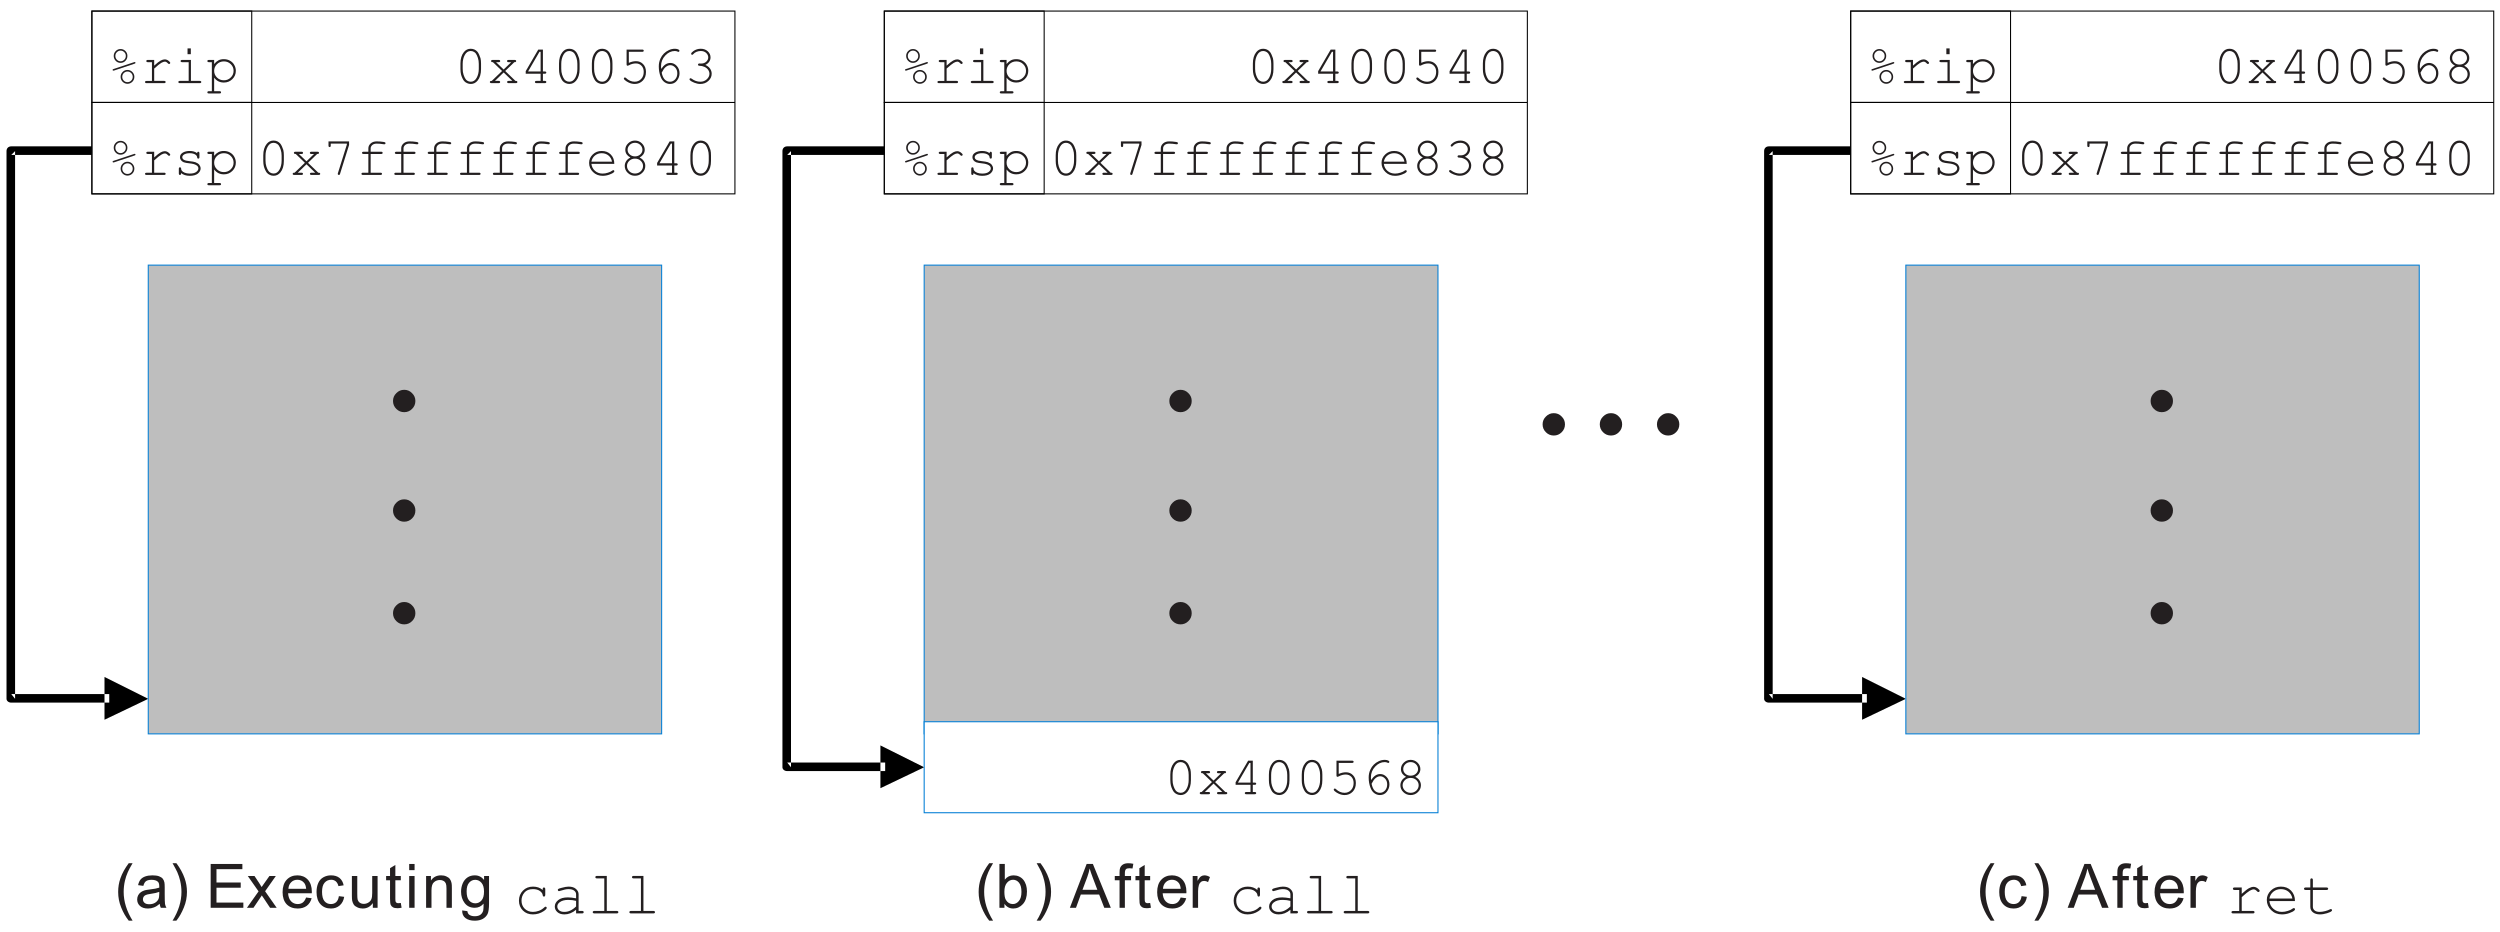 <svg xmlns="http://www.w3.org/2000/svg" xmlns:xlink="http://www.w3.org/1999/xlink" version="1.1" width="776.094pt" height="289.351pt" viewBox="0 0 776.094 289.351">
<rect x="0" y="0" width="776.094" height="289.351" fill="#333333" stroke="none"/>
<defs>
<clipPath id="clip_0">
<path transform="matrix(1,0,0,-1,-13.477,411.436)" d="M13.477 122.085H789.571V411.436H13.477Z" fill-rule="evenodd"/>
</clipPath>
<clipPath id="clip_1">
<path transform="matrix(1,0,0,-1,-13.477,411.436)" d="M-36 36H828V576H-36Z"/>
</clipPath>
<path id="font_2_18" d="M.053 .351C.053 .385 .065 .414 .09 .438 .114 .463 .143 .475 .177 .475 .211 .475 .24 .463 .264 .438 .289 .414 .301 .385 .301 .351 .301 .317 .289 .287 .264 .263 .24 .239 .211 .227 .177 .227 .143 .227 .114 .239 .09 .263 .065 .287 .053 .317 .053 .351Z"/>
<path id="font_3_1" d="M0 0Z"/>
<path id="font_4_3" d="M.488 .357V.256C.488 .167 .467 .097 .425 .046 .392 .006 .351-.015 .301-.015 .277-.015 .254-.01 .233-0 .211 .009 .193 .023 .178 .04 .169 .051 .158 .068 .147 .092 .136 .116 .128 .137 .123 .157 .116 .185 .112 .218 .112 .256V.357C.112 .446 .133 .516 .175 .567 .208 .608 .249 .628 .299 .628 .324 .628 .347 .623 .368 .614 .389 .604 .407 .59 .422 .573 .432 .562 .442 .545 .453 .521 .464 .497 .472 .475 .478 .456 .485 .428 .488 .395 .488 .357M.447 .352C.447 .39 .442 .427 .431 .46 .42 .493 .408 .52 .394 .54 .386 .551 .375 .561 .362 .569 .344 .581 .323 .587 .3 .587 .254 .587 .218 .563 .192 .516 .166 .469 .153 .414 .153 .352V.261C.153 .223 .158 .186 .169 .153 .18 .119 .193 .093 .207 .073 .214 .062 .225 .052 .238 .044 .256 .032 .277 .026 .301 .026 .346 .026 .382 .05 .408 .097 .434 .144 .447 .199 .447 .261V.352Z"/>
<path id="font_4_20" d="M.329 .222 .516 .041C.528 .041 .536 .04 .54 .039 .543 .038 .546 .036 .548 .032 .551 .029 .552 .025 .552 .021 .552 .015 .55 .01 .545 .006 .541 .002 .534 0 .524 0H.392C.382 0 .375 .002 .371 .006 .366 .01 .364 .015 .364 .021 .364 .027 .366 .032 .371 .035 .375 .039 .382 .041 .392 .041H.46L.301 .195 .142 .041H.21C.22 .041 .227 .039 .231 .035 .235 .032 .237 .027 .237 .021 .237 .015 .235 .01 .231 .006 .227 .002 .22 0 .21 0H.077C.067 0 .06 .002 .056 .006 .051 .01 .049 .015 .049 .021 .049 .025 .051 .029 .053 .032 .055 .036 .058 .038 .061 .039 .064 .04 .072 .041 .084 .041L.272 .222 .105 .383C.094 .383 .086 .383 .083 .385 .08 .386 .077 .388 .075 .392 .073 .396 .071 .399 .071 .404 .071 .409 .073 .414 .078 .418 .082 .422 .089 .424 .099 .424H.211C.221 .424 .228 .422 .232 .418 .236 .414 .238 .409 .238 .403 .238 .397 .236 .392 .232 .389 .228 .385 .221 .383 .211 .383H.162L.301 .249 .439 .383H.391C.381 .383 .374 .385 .369 .389 .365 .392 .363 .397 .363 .404 .363 .409 .365 .414 .369 .418 .373 .422 .381 .424 .391 .424H.502C.512 .424 .519 .422 .523 .418 .528 .414 .53 .409 .53 .403 .53 .399 .529 .396 .526 .392 .524 .388 .521 .386 .518 .385 .515 .383 .507 .383 .496 .383L.329 .222Z"/>
<path id="font_4_5" d="M.376 .172H.104V.219L.333 .613H.418V.213H.452C.462 .213 .469 .211 .474 .207 .478 .204 .48 .199 .48 .192 .48 .187 .478 .182 .474 .178 .469 .174 .462 .172 .452 .172H.418V.041H.452C.462 .041 .469 .039 .474 .035 .478 .032 .48 .027 .48 .021 .48 .015 .478 .01 .474 .006 .469 .002 .462 0 .452 0H.3C.29 0 .283 .002 .278 .006 .274 .01 .272 .015 .272 .021 .272 .027 .274 .032 .278 .035 .283 .039 .29 .041 .3 .041H.376V.172M.376 .213V.572H.355L.147 .213H.376Z"/>
<path id="font_4_6" d="M.187 .572V.371C.211 .381 .234 .389 .256 .394 .278 .399 .299 .401 .319 .401 .371 .401 .414 .383 .448 .347 .483 .311 .5 .263 .5 .204 .5 .139 .481 .086 .442 .046 .403 .006 .354-.015 .295-.015 .257-.015 .219-.006 .184 .011 .158 .023 .135 .038 .114 .056 .102 .067 .096 .076 .096 .083 .096 .089 .098 .094 .102 .098 .105 .102 .11 .104 .115 .104 .121 .104 .127 .102 .133 .096 .182 .049 .236 .026 .293 .026 .341 .026 .381 .043 .412 .076 .443 .108 .459 .152 .459 .206 .459 .253 .445 .29 .418 .318 .391 .346 .357 .36 .315 .36 .273 .36 .23 .349 .188 .326 .177 .321 .17 .318 .166 .318 .16 .318 .155 .32 .151 .324 .148 .328 .146 .334 .146 .341V.613H.432C.442 .613 .449 .611 .453 .607 .457 .604 .459 .599 .459 .593 .459 .587 .457 .582 .453 .578 .449 .574 .442 .572 .432 .572H.187Z"/>
<path id="font_4_7" d="M.178 .259C.203 .296 .229 .324 .256 .342 .283 .36 .313 .369 .346 .369 .389 .369 .428 .351 .462 .315 .496 .278 .513 .234 .513 .18 .513 .131 .497 .087 .466 .046 .435 .006 .393-.015 .338-.015 .303-.015 .27-.004 .239 .018 .208 .04 .184 .073 .167 .119 .145 .175 .134 .237 .134 .306 .134 .357 .144 .405 .165 .45 .18 .484 .201 .514 .227 .54 .253 .566 .283 .587 .318 .603 .353 .62 .39 .628 .431 .628 .458 .628 .481 .622 .499 .611 .507 .606 .511 .6 .511 .591 .511 .586 .509 .581 .505 .577 .502 .573 .497 .571 .492 .571 .487 .571 .482 .573 .477 .576 .463 .583 .447 .587 .427 .587 .363 .587 .305 .56 .253 .505 .201 .45 .175 .385 .175 .309 .175 .299 .176 .282 .178 .259M.187 .191C.199 .132 .219 .09 .245 .064 .272 .039 .303 .026 .339 .026 .376 .026 .407 .041 .433 .069 .459 .098 .472 .135 .472 .18 .472 .223 .459 .258 .433 .286 .407 .314 .377 .328 .344 .328 .313 .328 .282 .315 .253 .288 .233 .27 .211 .238 .187 .191Z"/>
<path id="font_4_4" d="M.384 .333C.422 .316 .451 .293 .471 .264 .491 .234 .5 .204 .5 .172 .5 .123 .481 .079 .441 .042 .401 .004 .351-.015 .291-.015 .256-.015 .219-.007 .182 .008 .144 .023 .118 .038 .103 .054 .098 .059 .095 .064 .095 .07 .095 .076 .097 .08 .101 .084 .105 .088 .109 .09 .114 .09 .119 .09 .125 .087 .132 .083 .182 .045 .236 .026 .292 .026 .34 .026 .379 .041 .411 .071 .443 .101 .459 .134 .459 .17 .459 .195 .452 .218 .436 .242 .42 .265 .397 .284 .368 .297 .338 .311 .308 .317 .278 .317 .268 .317 .261 .319 .257 .323 .253 .327 .25 .332 .25 .338 .25 .344 .253 .349 .257 .353 .261 .357 .267 .359 .275 .359L.31 .358C.347 .358 .377 .37 .401 .392 .425 .415 .437 .441 .437 .47 .437 .501 .424 .528 .399 .552 .374 .575 .342 .587 .301 .587 .273 .587 .247 .582 .223 .572 .199 .562 .18 .549 .166 .532 .161 .525 .157 .521 .154 .52 .151 .518 .148 .518 .145 .518 .139 .518 .134 .519 .13 .523 .126 .527 .125 .531 .125 .537 .125 .55 .139 .566 .167 .586 .206 .614 .251 .628 .301 .628 .353 .628 .396 .612 .429 .581 .462 .55 .479 .513 .479 .47 .479 .442 .471 .416 .455 .392 .439 .367 .415 .348 .384 .333Z"/>
<path id="font_4_1" d="M0 0Z"/>
<path id="font_4_8" d="M.438 .554V.572H.144V.536C.144 .526 .142 .519 .138 .515 .135 .511 .13 .509 .124 .509 .118 .509 .113 .511 .109 .515 .105 .519 .103 .526 .103 .536V.613H.479V.548L.314 .02C.312 .012 .309 .007 .305 .004 .302 .001 .298 0 .293 0 .287 0 .282 .002 .278 .006 .274 .01 .272 .014 .272 .02 .272 .023 .273 .027 .275 .033L.438 .554Z"/>
<path id="font_4_13" d="M.273 .383V.041H.453C.463 .041 .47 .039 .474 .035 .478 .032 .48 .027 .48 .021 .48 .015 .478 .01 .474 .006 .47 .002 .463 0 .453 0H.132C.123 0 .116 .002 .111 .006 .107 .01 .105 .015 .105 .021 .105 .027 .107 .032 .111 .035 .116 .039 .123 .041 .132 .041H.231V.383H.143C.133 .383 .126 .385 .122 .389 .117 .392 .115 .397 .115 .404 .115 .409 .117 .414 .122 .418 .126 .422 .133 .424 .143 .424H.231V.486C.231 .52 .245 .55 .273 .575 .301 .601 .339 .613 .385 .613 .424 .613 .465 .61 .509 .603 .525 .6 .535 .597 .539 .593 .542 .59 .544 .585 .544 .579 .544 .574 .542 .569 .538 .565 .534 .561 .529 .56 .522 .56 .52 .56 .515 .56 .509 .561 .46 .569 .419 .572 .385 .572 .349 .572 .321 .563 .302 .546 .283 .528 .273 .508 .273 .486V.424H.465C.475 .424 .482 .422 .486 .418 .49 .414 .492 .409 .492 .403 .492 .397 .49 .392 .486 .389 .482 .385 .475 .383 .465 .383H.273Z"/>
<path id="font_4_12" d="M.522 .202H.104C.111 .149 .133 .106 .171 .074 .208 .042 .254 .025 .309 .025 .34 .025 .372 .03 .405 .041 .439 .051 .466 .064 .487 .081 .493 .085 .499 .088 .503 .088 .509 .088 .513 .086 .517 .082 .521 .078 .523 .073 .523 .067 .523 .062 .52 .056 .515 .051 .5 .035 .472 .02 .432 .006 .392-.009 .351-.016 .309-.016 .239-.016 .18 .007 .133 .054 .086 .1 .062 .155 .062 .221 .062 .281 .085 .332 .129 .374 .173 .417 .227 .438 .292 .438 .36 .438 .415 .417 .458 .373 .501 .329 .523 .272 .522 .202M.48 .243C.472 .289 .451 .326 .416 .355 .382 .383 .34 .397 .292 .397 .245 .397 .203 .383 .169 .355 .134 .327 .113 .289 .104 .243H.48Z"/>
<path id="font_4_9" d="M.384 .318C.418 .302 .444 .28 .462 .252 .479 .225 .488 .196 .488 .165 .488 .116 .47 .074 .433 .039 .397 .003 .352-.015 .3-.015 .248-.015 .204 .003 .167 .039 .131 .074 .113 .116 .113 .165 .113 .196 .122 .225 .139 .252 .156 .279 .182 .301 .217 .318 .187 .335 .165 .353 .151 .372 .132 .398 .123 .427 .123 .459 .123 .504 .14 .544 .175 .577 .21 .611 .251 .628 .3 .628 .349 .628 .391 .611 .426 .577 .46 .544 .478 .504 .478 .459 .478 .427 .468 .398 .449 .372 .436 .353 .414 .335 .384 .318M.436 .458C.436 .493 .422 .524 .396 .549 .37 .574 .338 .587 .3 .587 .262 .587 .23 .574 .204 .549 .178 .523 .165 .493 .165 .459 .165 .427 .177 .399 .203 .375 .229 .351 .261 .339 .3 .339 .339 .339 .371 .351 .397 .375 .423 .399 .436 .427 .436 .458M.447 .164C.447 .2 .433 .231 .405 .258 .377 .285 .342 .298 .3 .298 .259 .298 .224 .285 .196 .258 .168 .231 .154 .2 .154 .164 .154 .127 .168 .095 .196 .067 .224 .04 .259 .026 .3 .026 .342 .026 .376 .04 .405 .067 .433 .095 .447 .127 .447 .164Z"/>
<clipPath id="clip_5">
<path transform="matrix(1,0,0,-1,-13.477,411.436)" d="M-36 36H828V576H-36Z"/>
</clipPath>
<path id="font_4_2" d="M.362 .497C.362 .462 .35 .432 .325 .407 .301 .382 .271 .37 .237 .37 .203 .37 .173 .382 .149 .407 .125 .432 .112 .462 .112 .497 .112 .532 .125 .562 .149 .586 .173 .611 .203 .623 .237 .623 .272 .623 .301 .611 .326 .586 .35 .562 .362 .532 .362 .497M.333 .497C.333 .524 .324 .547 .305 .565 .286 .584 .264 .594 .237 .594 .211 .594 .188 .584 .17 .565 .151 .547 .142 .524 .142 .497 .142 .47 .151 .447 .17 .428 .188 .409 .211 .399 .237 .399 .264 .399 .286 .409 .305 .428 .324 .447 .333 .47 .333 .497M.495 .356 .115 .229C.111 .228 .107 .228 .105 .228 .101 .228 .098 .229 .095 .232 .093 .235 .091 .238 .091 .242 .091 .245 .092 .248 .095 .251 .096 .253 .1 .255 .106 .257L.486 .384C.49 .385 .494 .386 .497 .386 .5 .386 .503 .384 .506 .381 .508 .379 .51 .375 .51 .372 .51 .368 .509 .365 .506 .362 .505 .36 .501 .358 .495 .356M.489 .115C.489 .079 .476 .05 .452 .025 .427 .001 .398-.012 .363-.012 .329-.012 .3 .001 .275 .025 .251 .05 .238 .08 .238 .115 .238 .15 .25 .179 .275 .204 .299 .229 .329 .241 .363 .241 .398 .241 .427 .229 .452 .204 .476 .179 .489 .15 .489 .115M.459 .115C.459 .142 .45 .165 .431 .184 .412 .203 .39 .212 .363 .212 .337 .212 .314 .202 .296 .184 .277 .165 .268 .142 .268 .115 .268 .088 .277 .065 .296 .046 .314 .027 .337 .018 .363 .018 .39 .018 .412 .027 .431 .046 .45 .065 .459 .088 .459 .115Z"/>
<path id="font_4_17" d="M.251 .424V.32C.304 .368 .344 .399 .371 .413 .397 .427 .422 .434 .444 .434 .469 .434 .491 .425 .512 .409 .533 .392 .544 .38 .544 .371 .544 .365 .542 .36 .538 .356 .534 .352 .529 .35 .522 .35 .519 .35 .516 .35 .514 .351 .512 .352 .508 .356 .501 .362 .49 .374 .48 .382 .472 .386 .463 .39 .455 .393 .447 .393 .429 .393 .407 .385 .382 .371 .357 .357 .313 .322 .251 .266V.041H.433C.443 .041 .45 .039 .454 .035 .458 .032 .46 .027 .46 .021 .46 .015 .458 .01 .454 .006 .45 .002 .443 0 .433 0H.111C.101 0 .094 .002 .09 .006 .086 .01 .083 .015 .083 .021 .083 .026 .086 .031 .09 .034 .094 .038 .101 .04 .111 .04H.21V.383H.134C.125 .383 .118 .385 .113 .389 .109 .393 .107 .398 .107 .404 .107 .41 .109 .414 .113 .418 .117 .422 .124 .424 .134 .424H.251Z"/>
<path id="font_4_14" d="M.32 .634V.528H.26V.634H.32M.322 .424V.041H.483C.493 .041 .5 .039 .504 .035 .509 .032 .511 .027 .511 .021 .511 .015 .509 .01 .504 .006 .5 .002 .493 0 .483 0H.12C.11 0 .103 .002 .099 .006 .094 .01 .092 .015 .092 .021 .092 .027 .094 .032 .099 .035 .103 .039 .11 .041 .12 .041H.281V.383H.161C.151 .383 .144 .385 .14 .389 .135 .392 .133 .397 .133 .403 .133 .409 .135 .414 .14 .418 .144 .422 .151 .424 .161 .424H.322Z"/>
<path id="font_4_16" d="M.146 .424V.349C.17 .379 .196 .401 .224 .416 .252 .431 .285 .438 .323 .438 .364 .438 .401 .429 .435 .41 .469 .391 .496 .365 .514 .331 .533 .297 .542 .262 .542 .225 .542 .166 .521 .115 .479 .074 .437 .032 .385 .011 .324 .011 .25 .011 .191 .04 .146 .1V-.147H.245C.255-.147 .262-.149 .266-.153 .27-.157 .272-.162 .272-.168 .272-.174 .27-.179 .266-.183 .262-.187 .255-.188 .245-.188H.049C.04-.188 .033-.187 .028-.183 .024-.179 .022-.174 .022-.168 .022-.162 .024-.157 .028-.153 .033-.149 .04-.147 .049-.147H.104V.383H.049C.04 .383 .033 .385 .028 .389 .024 .393 .022 .398 .022 .404 .022 .41 .024 .414 .028 .418 .033 .422 .04 .424 .049 .424H.146M.501 .225C.501 .272 .484 .313 .449 .347 .415 .381 .373 .397 .324 .397 .274 .397 .232 .38 .197 .346 .163 .312 .146 .272 .146 .225 .146 .177 .163 .137 .197 .103 .232 .069 .274 .052 .324 .052 .373 .052 .415 .069 .449 .103 .484 .136 .501 .177 .501 .225Z"/>
<clipPath id="clip_6">
<path transform="matrix(1,0,0,-1,-13.477,411.436)" d="M-36 36H828V576H-36Z"/>
</clipPath>
<path id="font_4_18" d="M.436 .397C.436 .407 .438 .413 .441 .418 .445 .422 .45 .424 .456 .424 .462 .424 .467 .422 .471 .417 .475 .413 .477 .406 .477 .396V.325C.477 .315 .475 .308 .471 .304 .467 .3 .462 .298 .456 .298 .451 .298 .446 .3 .442 .303 .438 .307 .436 .313 .436 .321 .434 .341 .424 .357 .405 .37 .379 .388 .343 .397 .299 .397 .253 .397 .218 .388 .192 .37 .173 .356 .164 .34 .164 .323 .164 .303 .175 .287 .198 .274 .213 .265 .243 .258 .287 .253 .344 .247 .383 .24 .405 .232 .437 .22 .46 .205 .476 .184 .491 .164 .499 .142 .499 .119 .499 .084 .482 .053 .449 .025 .415-.002 .366-.016 .301-.016 .236-.016 .183 .001 .142 .034 .142 .022 .141 .015 .14 .012 .139 .009 .136 .006 .133 .003 .13 .001 .126 0 .122 0 .116 0 .111 .002 .107 .006 .103 .011 .101 .018 .101 .027V.112C.101 .122 .103 .129 .107 .133 .11 .138 .115 .14 .122 .14 .127 .14 .132 .138 .136 .134 .141 .129 .143 .124 .143 .117 .143 .102 .146 .09 .154 .08 .165 .064 .183 .051 .208 .041 .233 .031 .264 .025 .3 .025 .353 .025 .393 .035 .419 .055 .445 .075 .458 .096 .458 .119 .458 .144 .445 .165 .418 .18 .392 .195 .353 .206 .302 .211 .251 .216 .215 .223 .192 .231 .17 .24 .153 .253 .141 .269 .128 .286 .122 .304 .122 .324 .122 .359 .139 .387 .174 .408 .208 .428 .25 .438 .297 .438 .354 .438 .4 .425 .436 .397Z"/>
<clipPath id="clip_7">
<path transform="matrix(1,0,0,-1,-13.477,411.436)" d="M-36 36H828V576H-36Z"/>
</clipPath>
<path id="font_3_2" d="M.234-.211C.185-.15 .144-.078 .111 .004 .077 .086 .061 .171 .061 .259 .061 .337 .073 .411 .098 .482 .127 .565 .173 .647 .234 .729H.297C.257 .661 .231 .612 .219 .583 .199 .538 .183 .491 .172 .443 .158 .382 .151 .32 .151 .259 .151 .102 .2-.055 .297-.211H.234Z"/>
<path id="font_3_6" d="M.404 .065C.372 .037 .34 .017 .31 .006 .28-.006 .248-.012 .213-.012 .156-.012 .113 .002 .082 .03 .051 .058 .036 .093 .036 .137 .036 .162 .042 .185 .053 .206 .065 .227 .08 .244 .099 .257 .118 .27 .139 .279 .162 .286 .179 .29 .205 .295 .24 .299 .311 .307 .363 .317 .397 .329 .397 .341 .397 .349 .397 .352 .397 .388 .389 .413 .373 .427 .35 .447 .317 .457 .272 .457 .231 .457 .201 .45 .181 .435 .161 .421 .147 .395 .137 .358L.051 .37C.059 .407 .072 .437 .09 .46 .108 .482 .134 .5 .167 .512 .201 .524 .241 .53 .285 .53 .329 .53 .365 .525 .393 .515 .421 .504 .441 .491 .454 .475 .467 .459 .476 .439 .481 .415 .484 .4 .486 .373 .486 .334V.217C.486 .136 .488 .084 .491 .062 .495 .041 .503 .02 .514 0H.422C.413 .019 .407 .04 .404 .065M.397 .26C.365 .247 .317 .236 .253 .227 .217 .222 .192 .216 .177 .209 .162 .203 .15 .193 .142 .181 .134 .168 .13 .154 .13 .139 .13 .116 .139 .096 .156 .081 .174 .065 .2 .058 .234 .058 .268 .058 .298 .065 .325 .08 .351 .095 .37 .115 .383 .14 .392 .16 .397 .189 .397 .228V.26Z"/>
<path id="font_3_3" d="M.124-.211H.061C.158-.055 .207 .102 .207 .259 .207 .32 .2 .381 .186 .441 .174 .49 .159 .537 .139 .582 .126 .611 .1 .66 .061 .729H.124C.185 .647 .23 .565 .259 .482 .284 .411 .297 .337 .297 .259 .297 .171 .28 .086 .246 .004 .213-.078 .172-.15 .124-.211Z"/>
<path id="font_3_5" d="M.079 0V.716H.597V.631H.174V.413H.57V.328H.174V.085H.613V0H.079Z"/>
<path id="font_3_17" d="M.007 0 .197 .268 .021 .519H.131L.211 .398C.226 .374 .238 .355 .247 .339 .261 .36 .275 .379 .287 .396L.374 .519H.479L.304 .27 .493 0H.385L.278 .161 .25 .202 .114 0H.007Z"/>
<path id="font_3_9" d="M.421 .168 .512 .156C.497 .103 .471 .062 .432 .032 .393 .003 .344-.012 .284-.012 .208-.012 .148 .012 .103 .058 .059 .105 .037 .171 .037 .255 .037 .342 .059 .41 .104 .458 .149 .506 .207 .53 .279 .53 .348 .53 .405 .507 .449 .46 .493 .412 .515 .346 .515 .261 .515 .255 .514 .248 .514 .237H.127C.131 .18 .147 .136 .176 .106 .205 .076 .241 .061 .284 .061 .316 .061 .344 .069 .367 .086 .389 .103 .408 .131 .421 .168M.132 .31H.422C.418 .353 .407 .386 .389 .407 .361 .441 .324 .458 .28 .458 .239 .458 .205 .445 .178 .418 .15 .391 .135 .355 .132 .31Z"/>
<path id="font_3_8" d="M.404 .19 .491 .179C.481 .119 .457 .073 .418 .039 .379 .005 .332-.012 .275-.012 .204-.012 .147 .011 .104 .058 .061 .104 .039 .171 .039 .257 .039 .313 .048 .362 .067 .404 .085 .446 .114 .478 .152 .499 .19 .52 .231 .53 .275 .53 .332 .53 .378 .516 .414 .488 .449 .459 .472 .419 .482 .367L.397 .354C.389 .388 .374 .414 .354 .432 .333 .449 .308 .458 .279 .458 .235 .458 .199 .442 .171 .41 .143 .379 .129 .328 .129 .26 .129 .19 .143 .139 .169 .108 .196 .076 .231 .061 .274 .061 .308 .061 .337 .071 .36 .092 .383 .114 .398 .146 .404 .19Z"/>
<path id="font_3_16" d="M.406 0V.077C.365 .018 .311-.012 .241-.012 .211-.012 .182-.006 .156 .006 .129 .018 .109 .032 .096 .05 .084 .068 .075 .09 .069 .115 .066 .132 .064 .16 .064 .197V.519H.152V.231C.152 .185 .154 .155 .157 .139 .163 .116 .174 .097 .192 .084 .21 .071 .232 .064 .259 .064 .285 .064 .31 .071 .333 .085 .356 .098 .372 .117 .382 .14 .392 .163 .396 .197 .396 .241V.519H.484V0H.406Z"/>
<path id="font_3_15" d="M.258 .079 .271 .001C.246-.004 .224-.007 .204-.007 .172-.007 .147-.002 .13 .008 .112 .018 .1 .032 .093 .048 .086 .065 .082 .099 .082 .152V.45H.018V.519H.082V.647L.169 .7V.519H.258V.45H.169V.147C.169 .122 .171 .106 .174 .099 .177 .091 .182 .086 .189 .082 .196 .077 .206 .075 .219 .075 .229 .075 .242 .076 .258 .079Z"/>
<path id="font_3_12" d="M.066 .615V.716H.154V.615H.066M.066 0V.519H.154V0H.066Z"/>
<path id="font_3_13" d="M.066 0V.519H.145V.445C.183 .502 .238 .53 .31 .53 .341 .53 .37 .525 .396 .513 .422 .502 .442 .487 .455 .469 .468 .451 .477 .429 .482 .404 .486 .388 .487 .36 .487 .319V0H.399V.315C.399 .351 .396 .378 .389 .396 .382 .413 .37 .428 .353 .438 .335 .449 .315 .454 .292 .454 .254 .454 .222 .442 .195 .418 .167 .395 .154 .35 .154 .283V0H.066Z"/>
<path id="font_3_11" d="M.05-.043 .135-.055C.139-.081 .149-.101 .165-.113 .187-.129 .217-.138 .254-.138 .295-.138 .326-.13 .349-.113 .371-.097 .386-.074 .394-.045 .398-.027 .4 .011 .4 .068 .361 .023 .314 0 .256 0 .185 0 .13 .026 .091 .077 .052 .129 .032 .19 .032 .262 .032 .312 .041 .357 .059 .399 .077 .441 .103 .473 .137 .496 .171 .519 .211 .53 .257 .53 .318 .53 .368 .505 .408 .455V.519H.489V.07C.489-.011 .481-.068 .465-.102 .448-.135 .422-.162 .386-.182 .351-.201 .307-.211 .255-.211 .193-.211 .143-.197 .105-.169 .067-.141 .049-.099 .05-.043M.123 .269C.123 .201 .136 .151 .163 .12 .19 .089 .224 .073 .265 .073 .305 .073 .339 .089 .366 .12 .394 .151 .407 .199 .407 .266 .407 .329 .393 .377 .365 .409 .337 .441 .303 .457 .263 .457 .224 .457 .191 .441 .164 .41 .136 .378 .123 .331 .123 .269Z"/>
<path id="font_4_11" d="M.471 .383V.396C.471 .406 .473 .413 .477 .418 .481 .422 .486 .424 .492 .424 .498 .424 .503 .422 .507 .417 .511 .413 .513 .406 .513 .396V.303C.512 .293 .51 .286 .507 .282 .503 .278 .498 .275 .492 .275 .486 .275 .482 .277 .478 .281 .474 .285 .472 .291 .471 .3 .469 .323 .454 .345 .426 .366 .397 .387 .359 .397 .311 .397 .25 .397 .203 .378 .172 .34 .14 .302 .125 .258 .125 .209 .125 .156 .142 .112 .177 .077 .212 .043 .257 .025 .312 .025 .344 .025 .376 .031 .409 .043 .442 .055 .472 .074 .499 .1 .506 .107 .512 .11 .517 .11 .523 .11 .527 .108 .531 .105 .535 .101 .537 .096 .537 .091 .537 .077 .52 .059 .487 .037 .434 .002 .375-.016 .31-.016 .244-.016 .19 .005 .147 .048 .105 .09 .083 .143 .083 .208 .083 .274 .105 .329 .149 .373 .192 .417 .247 .438 .313 .438 .376 .438 .429 .42 .471 .383Z"/>
<path id="font_4_10" d="M.418 0V.06C.358 .009 .295-.016 .227-.016 .178-.016 .139-.003 .112 .022 .084 .047 .07 .077 .07 .113 .07 .153 .089 .188 .125 .217 .161 .247 .215 .262 .285 .262 .304 .262 .324 .26 .346 .258 .368 .256 .392 .252 .418 .247V.313C.418 .336 .408 .356 .387 .372 .366 .389 .335 .397 .293 .397 .261 .397 .216 .388 .159 .369 .148 .366 .142 .364 .139 .364 .133 .364 .129 .366 .125 .37 .122 .374 .12 .379 .12 .385 .12 .39 .121 .395 .125 .398 .129 .403 .147 .41 .18 .418 .23 .432 .269 .438 .295 .438 .347 .438 .387 .426 .416 .4 .445 .374 .459 .345 .459 .313V.041H.514C.524 .041 .531 .039 .536 .035 .54 .032 .542 .027 .542 .021 .542 .015 .54 .01 .536 .006 .531 .002 .524 0 .514 0H.418M.418 .205C.399 .21 .378 .214 .357 .217 .335 .219 .313 .221 .289 .221 .229 .221 .183 .208 .149 .182 .124 .163 .111 .14 .111 .113 .111 .089 .121 .068 .14 .051 .16 .034 .188 .025 .225 .025 .261 .025 .294 .032 .324 .047 .354 .061 .386 .083 .418 .114V.205Z"/>
<path id="font_4_15" d="M.321 .613V.041H.482C.492 .041 .499 .039 .503 .035 .508 .032 .51 .027 .51 .021 .51 .015 .508 .01 .503 .006 .499 .002 .492 0 .482 0H.119C.109 0 .102 .002 .098 .006 .093 .01 .091 .015 .091 .021 .091 .027 .093 .032 .098 .035 .102 .039 .109 .041 .119 .041H.28V.572H.162C.152 .572 .145 .574 .14 .578 .136 .582 .134 .587 .134 .593 .134 .599 .136 .604 .14 .607 .144 .611 .152 .613 .162 .613H.321Z"/>
<clipPath id="clip_8">
<path transform="matrix(1,0,0,-1,-13.477,411.436)" d="M-36 36H828V576H-36Z"/>
</clipPath>
<clipPath id="clip_9">
<path transform="matrix(1,0,0,-1,-13.477,411.436)" d="M-36 36H828V576H-36Z"/>
</clipPath>
<clipPath id="clip_10">
<path transform="matrix(1,0,0,-1,-13.477,411.436)" d="M-36 36H828V576H-36Z"/>
</clipPath>
<path id="font_3_7" d="M.147 0H.065V.716H.153V.46C.19 .507 .238 .53 .295 .53 .327 .53 .358 .524 .386 .511 .414 .498 .438 .48 .456 .457 .475 .434 .489 .405 .5 .373 .51 .34 .515 .305 .515 .267 .515 .178 .493 .11 .449 .061 .405 .013 .353-.012 .291-.012 .23-.012 .182 .014 .147 .065V0M.146 .263C.146 .201 .154 .156 .171 .128 .199 .083 .236 .061 .284 .061 .322 .061 .355 .077 .383 .111 .411 .144 .425 .194 .425 .26 .425 .327 .412 .377 .385 .41 .358 .442 .326 .458 .288 .458 .249 .458 .216 .441 .188 .408 .16 .375 .146 .326 .146 .263Z"/>
<path id="font_3_4" d="M-.001 0 .273 .716H.375L.668 0H.561L.477 .217H.178L.099 0H-.001M.205 .294H.448L.373 .492C.35 .553 .333 .602 .322 .642 .313 .595 .3 .549 .284 .504L.205 .294Z"/>
<path id="font_3_10" d="M.087 0V.45H.009V.519H.087V.574C.087 .608 .09 .634 .096 .651 .105 .674 .12 .692 .141 .706 .162 .72 .192 .728 .23 .728 .255 .728 .283 .725 .312 .719L.299 .642C.281 .645 .264 .646 .248 .646 .221 .646 .202 .641 .191 .63 .18 .618 .174 .597 .174 .566V.519H.275V.45H.174V0H.087Z"/>
<path id="font_3_14" d="M.065 0V.519H.144V.44C.164 .477 .183 .501 .2 .513 .217 .524 .236 .53 .256 .53 .286 .53 .316 .521 .347 .502L.316 .42C.295 .433 .273 .439 .252 .439 .233 .439 .215 .434 .2 .422 .185 .411 .174 .395 .167 .374 .158 .343 .153 .309 .153 .271V0H.065Z"/>
<path id="font_4_19" d="M.216 .424H.438C.448 .424 .455 .422 .459 .418 .464 .414 .466 .409 .466 .403 .466 .397 .464 .393 .459 .389 .455 .385 .448 .383 .438 .383H.216V.109C.216 .085 .225 .065 .244 .049 .263 .033 .291 .025 .328 .025 .356 .025 .386 .03 .418 .038 .45 .046 .475 .056 .493 .066 .5 .07 .505 .072 .509 .072 .514 .072 .519 .07 .523 .066 .527 .062 .529 .057 .529 .052 .529 .047 .527 .042 .522 .038 .512 .027 .487 .016 .447 .003 .406-.009 .368-.016 .331-.016 .283-.016 .245-.004 .217 .018 .188 .041 .174 .071 .174 .109V.383H.099C.089 .383 .082 .385 .078 .389 .073 .392 .071 .397 .071 .404 .071 .409 .073 .414 .078 .418 .082 .422 .089 .424 .099 .424H.174V.546C.174 .556 .176 .563 .18 .567 .184 .571 .189 .573 .195 .573 .201 .573 .206 .571 .21 .567 .214 .563 .216 .556 .216 .546V.424Z"/>
<clipPath id="clip_11">
<path transform="matrix(1,0,0,-1,-13.477,411.436)" d="M-36 36H828V576H-36Z"/>
</clipPath>
<clipPath id="clip_12">
<path transform="matrix(1,0,0,-1,-13.477,411.436)" d="M-36 36H828V576H-36Z"/>
</clipPath>
<clipPath id="clip_13">
<path transform="matrix(1,0,0,-1,-13.477,411.436)" d="M-36 36H828V576H-36Z"/>
</clipPath>
<clipPath id="clip_14">
<path transform="matrix(1,0,0,-1,-13.477,411.436)" d="M-36 36H828V576H-36Z"/>
</clipPath>
<clipPath id="clip_15">
<path transform="matrix(1,0,0,-1,-13.477,411.436)" d="M-36 36H828V576H-36Z"/>
</clipPath>
<clipPath id="clip_16">
<path transform="matrix(1,0,0,-1,-13.477,411.436)" d="M-36 36H828V576H-36Z"/>
</clipPath>
<clipPath id="clip_17">
<path transform="matrix(1,0,0,-1,-13.477,411.436)" d="M-36 36H828V576H-36Z"/>
</clipPath>
</defs>
<g clip-path="url(#clip_0)">
<path transform="matrix(1,0,0,-1,-13.477,411.436)" d="M-36 36H828V576H-36Z" fill="#ffffff"/>
<g clip-path="url(#clip_1)">
<path transform="matrix(1,0,0,-1,46.023,48.093)" d="M0 0H-42.523L-41.342 1.181V-168.849L-42.523-167.373H-12.107V-170.03H-42.523C-43.409-170.03-44-169.439-44-168.849V1.181C-44 2.066-43.409 2.657-42.523 2.657H0ZM-13.584-162.06 0-168.849-13.584-175.343" fill-rule="evenodd"/>
<path transform="matrix(1,0,0,-1,-13.477,411.436)" d="M59.5 329.125H218.875V183.625H59.5Z" fill="#bebebe" fill-rule="evenodd"/>
<path transform="matrix(1,0,0,-1,46.023,82.311)" stroke-width=".327" stroke-linecap="round" stroke-miterlimit="8" stroke-linejoin="miter" fill="none" stroke="#017dd5" d="M0 0H159.375V-145.5H0Z"/>
</g>
<use data-text="&#xfffd;" xlink:href="#font_2_18" transform="matrix(28,0,0,-28,120.523,134.311)" fill="#231f20"/>
<use data-text=" " xlink:href="#font_3_1" transform="matrix(18,0,0,-18,130.326,134.311)"/>
<use data-text="&#xfffd;" xlink:href="#font_2_18" transform="matrix(28,0,0,-28,120.523,168.311)" fill="#231f20"/>
<use data-text=" " xlink:href="#font_3_1" transform="matrix(18,0,0,-18,130.326,168.311)"/>
<use data-text="&#xfffd;" xlink:href="#font_2_18" transform="matrix(28,0,0,-28,120.523,200.186)" fill="#231f20"/>
<use data-text=" " xlink:href="#font_3_1" transform="matrix(18,0,0,-18,130.326,200.186)"/>
<use data-text="0" xlink:href="#font_4_3" transform="matrix(17,0,0,-17,141.035,25.811)" fill="#231f20"/>
<use data-text="x" xlink:href="#font_4_20" transform="matrix(17,0,0,-17,151.235,25.811)" fill="#231f20"/>
<use data-text="4" xlink:href="#font_4_5" transform="matrix(17,0,0,-17,161.435,25.811)" fill="#231f20"/>
<use data-text="0" xlink:href="#font_4_3" transform="matrix(17,0,0,-17,171.635,25.811)" fill="#231f20"/>
<use data-text="0" xlink:href="#font_4_3" transform="matrix(17,0,0,-17,181.835,25.811)" fill="#231f20"/>
<use data-text="5" xlink:href="#font_4_6" transform="matrix(17,0,0,-17,192.035,25.811)" fill="#231f20"/>
<use data-text="6" xlink:href="#font_4_7" transform="matrix(17,0,0,-17,202.235,25.811)" fill="#231f20"/>
<use data-text="3" xlink:href="#font_4_4" transform="matrix(17,0,0,-17,212.435,25.811)" fill="#231f20"/>
<use data-text=" " xlink:href="#font_4_1" transform="matrix(17,0,0,-17,222.635,25.811)" fill="#231f20"/>
<use data-text=" " xlink:href="#font_4_1" transform="matrix(17,0,0,-17,232.835,25.811)" fill="#231f20"/>
<use data-text=" " xlink:href="#font_4_1" transform="matrix(17,0,0,-17,243.035,25.811)" fill="#231f20"/>
<use data-text=" " xlink:href="#font_4_1" transform="matrix(17,0,0,-17,253.235,25.811)" fill="#231f20"/>
<use data-text=" " xlink:href="#font_3_1" transform="matrix(18,0,0,-18,263.455,25.811)"/>
<use data-text="0" xlink:href="#font_4_3" transform="matrix(17,0,0,-17,79.825,54.311)" fill="#231f20"/>
<use data-text="x" xlink:href="#font_4_20" transform="matrix(17,0,0,-17,90.025,54.311)" fill="#231f20"/>
<use data-text="7" xlink:href="#font_4_8" transform="matrix(17,0,0,-17,100.225,54.311)" fill="#231f20"/>
<use data-text="f" xlink:href="#font_4_13" transform="matrix(17,0,0,-17,110.425,54.311)" fill="#231f20"/>
<use data-text="f" xlink:href="#font_4_13" transform="matrix(17,0,0,-17,120.625,54.311)" fill="#231f20"/>
<use data-text="f" xlink:href="#font_4_13" transform="matrix(17,0,0,-17,130.825,54.311)" fill="#231f20"/>
<use data-text="f" xlink:href="#font_4_13" transform="matrix(17,0,0,-17,141.025,54.311)" fill="#231f20"/>
<use data-text="f" xlink:href="#font_4_13" transform="matrix(17,0,0,-17,151.225,54.311)" fill="#231f20"/>
<use data-text="f" xlink:href="#font_4_13" transform="matrix(17,0,0,-17,161.425,54.311)" fill="#231f20"/>
<use data-text="f" xlink:href="#font_4_13" transform="matrix(17,0,0,-17,171.625,54.311)" fill="#231f20"/>
<use data-text="e" xlink:href="#font_4_12" transform="matrix(17,0,0,-17,181.825,54.311)" fill="#231f20"/>
<use data-text="8" xlink:href="#font_4_9" transform="matrix(17,0,0,-17,192.025,54.311)" fill="#231f20"/>
<use data-text="4" xlink:href="#font_4_5" transform="matrix(17,0,0,-17,202.225,54.311)" fill="#231f20"/>
<use data-text="0" xlink:href="#font_4_3" transform="matrix(17,0,0,-17,212.425,54.311)" fill="#231f20"/>
<use data-text=" " xlink:href="#font_3_1" transform="matrix(18,0,0,-18,222.648,54.311)"/>
<g clip-path="url(#clip_5)">
<path transform="matrix(1,0,0,-1,-13.477,411.436)" d="M42 408H91.625V379.625H42Z" fill="#ffffff" fill-rule="evenodd"/>
<path transform="matrix(1,0,0,-1,28.523,3.436)" stroke-width=".327" stroke-linecap="round" stroke-miterlimit="8" stroke-linejoin="miter" fill="none" stroke="#000000" d="M0 0H49.625V-28.375H0Z"/>
</g>
<use data-text="%" xlink:href="#font_4_2" transform="matrix(17,0,0,-17,33.398,25.811)" fill="#231f20"/>
<use data-text="r" xlink:href="#font_4_17" transform="matrix(17,0,0,-17,43.598,25.811)" fill="#231f20"/>
<use data-text="i" xlink:href="#font_4_14" transform="matrix(17,0,0,-17,53.798,25.811)" fill="#231f20"/>
<use data-text="p" xlink:href="#font_4_16" transform="matrix(17,0,0,-17,63.998,25.811)" fill="#231f20"/>
<use data-text=" " xlink:href="#font_3_1" transform="matrix(18,0,0,-18,74.205,25.811)"/>
<g clip-path="url(#clip_6)">
<path transform="matrix(1,0,0,-1,-13.477,411.436)" d="M42 379.625H91.625V351.25H42Z" fill="#ffffff" fill-rule="evenodd"/>
<path transform="matrix(1,0,0,-1,28.523,31.811)" stroke-width=".327" stroke-linecap="round" stroke-miterlimit="8" stroke-linejoin="miter" fill="none" stroke="#000000" d="M0 0H49.625V-28.375H0Z"/>
</g>
<use data-text="%" xlink:href="#font_4_2" transform="matrix(17,0,0,-17,33.398,54.311)" fill="#231f20"/>
<use data-text="r" xlink:href="#font_4_17" transform="matrix(17,0,0,-17,43.598,54.311)" fill="#231f20"/>
<use data-text="s" xlink:href="#font_4_18" transform="matrix(17,0,0,-17,53.798,54.311)" fill="#231f20"/>
<use data-text="p" xlink:href="#font_4_16" transform="matrix(17,0,0,-17,63.998,54.311)" fill="#231f20"/>
<use data-text=" " xlink:href="#font_3_1" transform="matrix(18,0,0,-18,74.205,54.311)"/>
<g clip-path="url(#clip_7)">
<path transform="matrix(1,0,0,-1,-13.477,411.436)" stroke-width=".327" stroke-linecap="round" stroke-miterlimit="8" stroke-linejoin="miter" fill="none" stroke="#000000" d="M42 351.25H241.625V379.625H42ZM42 379.625H241.625V408H42Z"/>
</g>
<use data-text="(" xlink:href="#font_3_2" transform="matrix(19,0,0,-19,35.523,281.811)" fill="#231f20"/>
<use data-text=" " xlink:href="#font_3_1" transform="matrix(18,0,0,-18,41.85,281.811)"/>
<use data-text="a" xlink:href="#font_3_6" transform="matrix(19,0,0,-19,41.898,281.811)" fill="#231f20"/>
<use data-text=" " xlink:href="#font_3_1" transform="matrix(18,0,0,-18,52.465,281.811)"/>
<use data-text=")" xlink:href="#font_3_3" transform="matrix(19,0,0,-19,52.398,281.811)" fill="#231f20"/>
<use data-text=" " xlink:href="#font_3_1" transform="matrix(18,0,0,-18,58.726,281.811)"/>
<use data-text="E" xlink:href="#font_3_5" transform="matrix(19,0,0,-19,63.898,281.811)" fill="#231f20"/>
<use data-text=" " xlink:href="#font_3_1" transform="matrix(18,0,0,-18,76.571,281.811)"/>
<use data-text="x" xlink:href="#font_3_17" transform="matrix(19,0,0,-19,76.523,281.811)" fill="#231f20"/>
<use data-text=" " xlink:href="#font_3_1" transform="matrix(18,0,0,-18,86.023,281.811)"/>
<use data-text="e" xlink:href="#font_3_9" transform="matrix(19,0,0,-19,87.023,281.811)" fill="#231f20"/>
<use data-text=" " xlink:href="#font_3_1" transform="matrix(18,0,0,-18,97.59,281.811)"/>
<use data-text="c" xlink:href="#font_3_8" transform="matrix(19,0,0,-19,97.523,281.811)" fill="#231f20"/>
<use data-text=" " xlink:href="#font_3_1" transform="matrix(18,0,0,-18,107.023,281.811)"/>
<use data-text="u" xlink:href="#font_3_16" transform="matrix(19,0,0,-19,108.023,281.811)" fill="#231f20"/>
<use data-text=" " xlink:href="#font_3_1" transform="matrix(18,0,0,-18,118.59,281.811)"/>
<use data-text="t" xlink:href="#font_3_15" transform="matrix(19,0,0,-19,119.523,281.811)" fill="#231f20"/>
<use data-text=" " xlink:href="#font_3_1" transform="matrix(18,0,0,-18,124.802,281.811)"/>
<use data-text="i" xlink:href="#font_3_12" transform="matrix(19,0,0,-19,125.773,281.811)" fill="#231f20"/>
<use data-text=" " xlink:href="#font_3_1" transform="matrix(18,0,0,-18,129.995,281.811)"/>
<use data-text="n" xlink:href="#font_3_13" transform="matrix(19,0,0,-19,131.023,281.811)" fill="#231f20"/>
<use data-text=" " xlink:href="#font_3_1" transform="matrix(18,0,0,-18,141.59,281.811)"/>
<use data-text="g" xlink:href="#font_3_11" transform="matrix(19,0,0,-19,142.523,281.811)" fill="#231f20"/>
<use data-text=" " xlink:href="#font_3_1" transform="matrix(18,0,0,-18,153.09,281.811)"/>
<use data-text="c" xlink:href="#font_4_11" transform="matrix(19,0,0,-19,159.523,283.561)" fill="#231f20"/>
<use data-text=" " xlink:href="#font_3_1" transform="matrix(18,0,0,-18,170.925,283.561)"/>
<use data-text="a" xlink:href="#font_4_10" transform="matrix(19,0,0,-19,170.898,283.561)" fill="#231f20"/>
<use data-text=" " xlink:href="#font_3_1" transform="matrix(18,0,0,-18,182.3,283.561)"/>
<use data-text="l" xlink:href="#font_4_15" transform="matrix(19,0,0,-19,182.273,283.561)" fill="#231f20"/>
<use data-text=" " xlink:href="#font_3_1" transform="matrix(18,0,0,-18,193.675,283.561)"/>
<use data-text="l" xlink:href="#font_4_15" transform="matrix(19,0,0,-19,193.648,283.561)" fill="#231f20"/>
<use data-text=" " xlink:href="#font_3_1" transform="matrix(18,0,0,-18,205.05,283.561)"/>
<g clip-path="url(#clip_8)">
<path transform="matrix(1,0,0,-1,591.648,48.093)" d="M0 0H-42.523L-41.342 1.181V-168.849L-42.523-167.373H-12.107V-170.03H-42.523C-43.409-170.03-44-169.439-44-168.849V1.181C-44 2.066-43.409 2.657-42.523 2.657H0ZM-13.584-162.06 0-168.849-13.584-175.343" fill-rule="evenodd"/>
<path transform="matrix(1,0,0,-1,-13.477,411.436)" d="M605.125 329.125H764.5V183.625H605.125Z" fill="#bebebe" fill-rule="evenodd"/>
<path transform="matrix(1,0,0,-1,591.648,82.311)" stroke-width=".327" stroke-linecap="round" stroke-miterlimit="8" stroke-linejoin="miter" fill="none" stroke="#017dd5" d="M0 0H159.375V-145.5H0Z"/>
</g>
<use data-text="&#xfffd;" xlink:href="#font_2_18" transform="matrix(28,0,0,-28,666.148,134.311)" fill="#231f20"/>
<use data-text=" " xlink:href="#font_3_1" transform="matrix(18,0,0,-18,675.951,134.311)"/>
<use data-text="&#xfffd;" xlink:href="#font_2_18" transform="matrix(28,0,0,-28,666.148,168.311)" fill="#231f20"/>
<use data-text=" " xlink:href="#font_3_1" transform="matrix(18,0,0,-18,675.951,168.311)"/>
<use data-text="&#xfffd;" xlink:href="#font_2_18" transform="matrix(28,0,0,-28,666.148,200.186)" fill="#231f20"/>
<use data-text=" " xlink:href="#font_3_1" transform="matrix(18,0,0,-18,675.951,200.186)"/>
<use data-text="&#xfffd;" xlink:href="#font_2_18" transform="matrix(28,0,0,-28,477.398,141.561)" fill="#231f20"/>
<use data-text=" " xlink:href="#font_3_1" transform="matrix(18,0,0,-18,487.201,141.561)"/>
<use data-text="&#xfffd;" xlink:href="#font_2_18" transform="matrix(28,0,0,-28,495.148,141.561)" fill="#231f20"/>
<use data-text=" " xlink:href="#font_3_1" transform="matrix(18,0,0,-18,504.951,141.561)"/>
<use data-text="&#xfffd;" xlink:href="#font_2_18" transform="matrix(28,0,0,-28,512.898,141.561)" fill="#231f20"/>
<use data-text=" " xlink:href="#font_3_1" transform="matrix(18,0,0,-18,522.701,141.561)"/>
<g clip-path="url(#clip_9)">
<path transform="matrix(1,0,0,-1,286.898,48.093)" d="M0 0H-42.523L-41.342 1.181V-190.099L-42.523-188.623H-12.107V-191.28H-42.523C-43.409-191.28-44-190.69-44-190.099V1.181C-44 2.066-43.409 2.657-42.523 2.657H0ZM-13.584-183.31 0-190.099-13.584-196.593" fill-rule="evenodd"/>
<path transform="matrix(1,0,0,-1,-13.477,411.436)" d="M300.375 329.125H459.875V183.625H300.375Z" fill="#bebebe" fill-rule="evenodd"/>
<path transform="matrix(1,0,0,-1,286.898,82.311)" stroke-width=".327" stroke-linecap="round" stroke-miterlimit="8" stroke-linejoin="miter" fill="none" stroke="#017dd5" d="M0 0H159.5V-145.5H0Z"/>
</g>
<use data-text="&#xfffd;" xlink:href="#font_2_18" transform="matrix(28,0,0,-28,361.523,134.311)" fill="#231f20"/>
<use data-text=" " xlink:href="#font_3_1" transform="matrix(18,0,0,-18,371.326,134.311)"/>
<use data-text="&#xfffd;" xlink:href="#font_2_18" transform="matrix(28,0,0,-28,361.523,168.311)" fill="#231f20"/>
<use data-text=" " xlink:href="#font_3_1" transform="matrix(18,0,0,-18,371.326,168.311)"/>
<use data-text="&#xfffd;" xlink:href="#font_2_18" transform="matrix(28,0,0,-28,361.523,200.186)" fill="#231f20"/>
<use data-text=" " xlink:href="#font_3_1" transform="matrix(18,0,0,-18,371.326,200.186)"/>
<g clip-path="url(#clip_10)">
<path transform="matrix(1,0,0,-1,-13.477,411.436)" d="M300.375 187.375H459.875V159.125H300.375Z" fill="#ffffff" fill-rule="evenodd"/>
<path transform="matrix(1,0,0,-1,286.898,224.061)" stroke-width=".327" stroke-linecap="round" stroke-miterlimit="8" stroke-linejoin="miter" fill="none" stroke="#017dd5" d="M0 0H159.5V-28.25H0Z"/>
</g>
<use data-text="0" xlink:href="#font_4_3" transform="matrix(17,0,0,-17,361.41,246.561)" fill="#231f20"/>
<use data-text="x" xlink:href="#font_4_20" transform="matrix(17,0,0,-17,371.61,246.561)" fill="#231f20"/>
<use data-text="4" xlink:href="#font_4_5" transform="matrix(17,0,0,-17,381.81,246.561)" fill="#231f20"/>
<use data-text="0" xlink:href="#font_4_3" transform="matrix(17,0,0,-17,392.01,246.561)" fill="#231f20"/>
<use data-text="0" xlink:href="#font_4_3" transform="matrix(17,0,0,-17,402.21,246.561)" fill="#231f20"/>
<use data-text="5" xlink:href="#font_4_6" transform="matrix(17,0,0,-17,412.41,246.561)" fill="#231f20"/>
<use data-text="6" xlink:href="#font_4_7" transform="matrix(17,0,0,-17,422.61,246.561)" fill="#231f20"/>
<use data-text="8" xlink:href="#font_4_9" transform="matrix(17,0,0,-17,432.81,246.561)" fill="#231f20"/>
<use data-text=" " xlink:href="#font_3_1" transform="matrix(18,0,0,-18,443.023,246.561)"/>
<use data-text="(" xlink:href="#font_3_2" transform="matrix(19,0,0,-19,302.648,281.811)" fill="#231f20"/>
<use data-text=" " xlink:href="#font_3_1" transform="matrix(18,0,0,-18,308.976,281.811)"/>
<use data-text="b" xlink:href="#font_3_7" transform="matrix(19,0,0,-19,309.023,281.811)" fill="#231f20"/>
<use data-text=" " xlink:href="#font_3_1" transform="matrix(18,0,0,-18,319.59,281.811)"/>
<use data-text=")" xlink:href="#font_3_3" transform="matrix(19,0,0,-19,320.648,281.811)" fill="#231f20"/>
<use data-text=" " xlink:href="#font_3_1" transform="matrix(18,0,0,-18,326.976,281.811)"/>
<use data-text="A" xlink:href="#font_3_4" transform="matrix(19,0,0,-19,332.148,281.811)" fill="#231f20"/>
<use data-text=" " xlink:href="#font_3_1" transform="matrix(18,0,0,-18,344.821,281.811)"/>
<use data-text="f" xlink:href="#font_3_10" transform="matrix(19,0,0,-19,345.898,281.811)" fill="#231f20"/>
<use data-text=" " xlink:href="#font_3_1" transform="matrix(18,0,0,-18,351.177,281.811)"/>
<use data-text="t" xlink:href="#font_3_15" transform="matrix(19,0,0,-19,352.148,281.811)" fill="#231f20"/>
<use data-text=" " xlink:href="#font_3_1" transform="matrix(18,0,0,-18,357.427,281.811)"/>
<use data-text="e" xlink:href="#font_3_9" transform="matrix(19,0,0,-19,358.523,281.811)" fill="#231f20"/>
<use data-text=" " xlink:href="#font_3_1" transform="matrix(18,0,0,-18,369.09,281.811)"/>
<use data-text="r" xlink:href="#font_3_14" transform="matrix(19,0,0,-19,369.023,281.811)" fill="#231f20"/>
<use data-text=" " xlink:href="#font_3_1" transform="matrix(18,0,0,-18,375.351,281.811)"/>
<use data-text="c" xlink:href="#font_4_11" transform="matrix(19,0,0,-19,381.398,283.561)" fill="#231f20"/>
<use data-text=" " xlink:href="#font_3_1" transform="matrix(18,0,0,-18,392.8,283.561)"/>
<use data-text="a" xlink:href="#font_4_10" transform="matrix(19,0,0,-19,392.648,283.561)" fill="#231f20"/>
<use data-text=" " xlink:href="#font_3_1" transform="matrix(18,0,0,-18,404.05,283.561)"/>
<use data-text="l" xlink:href="#font_4_15" transform="matrix(19,0,0,-19,404.023,283.561)" fill="#231f20"/>
<use data-text=" " xlink:href="#font_3_1" transform="matrix(18,0,0,-18,415.425,283.561)"/>
<use data-text="l" xlink:href="#font_4_15" transform="matrix(19,0,0,-19,415.398,283.561)" fill="#231f20"/>
<use data-text=" " xlink:href="#font_3_1" transform="matrix(18,0,0,-18,426.8,283.561)"/>
<use data-text="(" xlink:href="#font_3_2" transform="matrix(19,0,0,-19,613.523,281.811)" fill="#231f20"/>
<use data-text=" " xlink:href="#font_3_1" transform="matrix(18,0,0,-18,619.85,281.811)"/>
<use data-text="c" xlink:href="#font_3_8" transform="matrix(19,0,0,-19,619.898,281.811)" fill="#231f20"/>
<use data-text=" " xlink:href="#font_3_1" transform="matrix(18,0,0,-18,629.398,281.811)"/>
<use data-text=")" xlink:href="#font_3_3" transform="matrix(19,0,0,-19,630.398,281.811)" fill="#231f20"/>
<use data-text=" " xlink:href="#font_3_1" transform="matrix(18,0,0,-18,636.725,281.811)"/>
<use data-text="A" xlink:href="#font_3_4" transform="matrix(19,0,0,-19,641.898,281.811)" fill="#231f20"/>
<use data-text=" " xlink:href="#font_3_1" transform="matrix(18,0,0,-18,654.571,281.811)"/>
<use data-text="f" xlink:href="#font_3_10" transform="matrix(19,0,0,-19,655.648,281.811)" fill="#231f20"/>
<use data-text=" " xlink:href="#font_3_1" transform="matrix(18,0,0,-18,660.927,281.811)"/>
<use data-text="t" xlink:href="#font_3_15" transform="matrix(19,0,0,-19,661.898,281.811)" fill="#231f20"/>
<use data-text=" " xlink:href="#font_3_1" transform="matrix(18,0,0,-18,667.177,281.811)"/>
<use data-text="e" xlink:href="#font_3_9" transform="matrix(19,0,0,-19,668.148,281.811)" fill="#231f20"/>
<use data-text=" " xlink:href="#font_3_1" transform="matrix(18,0,0,-18,678.715,281.811)"/>
<use data-text="r" xlink:href="#font_3_14" transform="matrix(19,0,0,-19,678.773,281.811)" fill="#231f20"/>
<use data-text=" " xlink:href="#font_3_1" transform="matrix(18,0,0,-18,685.1,281.811)"/>
<use data-text="r" xlink:href="#font_4_17" transform="matrix(19,0,0,-19,691.148,283.561)" fill="#231f20"/>
<use data-text=" " xlink:href="#font_3_1" transform="matrix(18,0,0,-18,702.55,283.561)"/>
<use data-text="e" xlink:href="#font_4_12" transform="matrix(19,0,0,-19,702.523,283.561)" fill="#231f20"/>
<use data-text=" " xlink:href="#font_3_1" transform="matrix(18,0,0,-18,713.925,283.561)"/>
<use data-text="t" xlink:href="#font_4_19" transform="matrix(19,0,0,-19,713.898,283.561)" fill="#231f20"/>
<use data-text=" " xlink:href="#font_3_1" transform="matrix(18,0,0,-18,725.3,283.561)"/>
<use data-text="0" xlink:href="#font_4_3" transform="matrix(17,0,0,-17,387.035,25.811)" fill="#231f20"/>
<use data-text="x" xlink:href="#font_4_20" transform="matrix(17,0,0,-17,397.235,25.811)" fill="#231f20"/>
<use data-text="4" xlink:href="#font_4_5" transform="matrix(17,0,0,-17,407.435,25.811)" fill="#231f20"/>
<use data-text="0" xlink:href="#font_4_3" transform="matrix(17,0,0,-17,417.635,25.811)" fill="#231f20"/>
<use data-text="0" xlink:href="#font_4_3" transform="matrix(17,0,0,-17,427.835,25.811)" fill="#231f20"/>
<use data-text="5" xlink:href="#font_4_6" transform="matrix(17,0,0,-17,438.035,25.811)" fill="#231f20"/>
<use data-text="4" xlink:href="#font_4_5" transform="matrix(17,0,0,-17,448.235,25.811)" fill="#231f20"/>
<use data-text="0" xlink:href="#font_4_3" transform="matrix(17,0,0,-17,458.435,25.811)" fill="#231f20"/>
<use data-text=" " xlink:href="#font_4_1" transform="matrix(17,0,0,-17,468.635,25.811)" fill="#231f20"/>
<use data-text=" " xlink:href="#font_4_1" transform="matrix(17,0,0,-17,478.835,25.811)" fill="#231f20"/>
<use data-text=" " xlink:href="#font_4_1" transform="matrix(17,0,0,-17,489.035,25.811)" fill="#231f20"/>
<use data-text=" " xlink:href="#font_3_1" transform="matrix(18,0,0,-18,499.253,25.811)"/>
<use data-text="0" xlink:href="#font_4_3" transform="matrix(17,0,0,-17,325.825,54.311)" fill="#231f20"/>
<use data-text="x" xlink:href="#font_4_20" transform="matrix(17,0,0,-17,336.025,54.311)" fill="#231f20"/>
<use data-text="7" xlink:href="#font_4_8" transform="matrix(17,0,0,-17,346.225,54.311)" fill="#231f20"/>
<use data-text="f" xlink:href="#font_4_13" transform="matrix(17,0,0,-17,356.425,54.311)" fill="#231f20"/>
<use data-text="f" xlink:href="#font_4_13" transform="matrix(17,0,0,-17,366.625,54.311)" fill="#231f20"/>
<use data-text="f" xlink:href="#font_4_13" transform="matrix(17,0,0,-17,376.825,54.311)" fill="#231f20"/>
<use data-text="f" xlink:href="#font_4_13" transform="matrix(17,0,0,-17,387.025,54.311)" fill="#231f20"/>
<use data-text="f" xlink:href="#font_4_13" transform="matrix(17,0,0,-17,397.225,54.311)" fill="#231f20"/>
<use data-text="f" xlink:href="#font_4_13" transform="matrix(17,0,0,-17,407.425,54.311)" fill="#231f20"/>
<use data-text="f" xlink:href="#font_4_13" transform="matrix(17,0,0,-17,417.625,54.311)" fill="#231f20"/>
<use data-text="e" xlink:href="#font_4_12" transform="matrix(17,0,0,-17,427.825,54.311)" fill="#231f20"/>
<use data-text="8" xlink:href="#font_4_9" transform="matrix(17,0,0,-17,438.025,54.311)" fill="#231f20"/>
<use data-text="3" xlink:href="#font_4_4" transform="matrix(17,0,0,-17,448.225,54.311)" fill="#231f20"/>
<use data-text="8" xlink:href="#font_4_9" transform="matrix(17,0,0,-17,458.425,54.311)" fill="#231f20"/>
<use data-text=" " xlink:href="#font_3_1" transform="matrix(18,0,0,-18,468.648,54.311)"/>
<g clip-path="url(#clip_11)">
<path transform="matrix(1,0,0,-1,-13.477,411.436)" d="M288 408H337.625V379.625H288Z" fill="#ffffff" fill-rule="evenodd"/>
<path transform="matrix(1,0,0,-1,274.523,3.436)" stroke-width=".327" stroke-linecap="round" stroke-miterlimit="8" stroke-linejoin="miter" fill="none" stroke="#000000" d="M0 0H49.625V-28.375H0Z"/>
</g>
<use data-text="%" xlink:href="#font_4_2" transform="matrix(17,0,0,-17,279.398,25.811)" fill="#231f20"/>
<use data-text="r" xlink:href="#font_4_17" transform="matrix(17,0,0,-17,289.598,25.811)" fill="#231f20"/>
<use data-text="i" xlink:href="#font_4_14" transform="matrix(17,0,0,-17,299.798,25.811)" fill="#231f20"/>
<use data-text="p" xlink:href="#font_4_16" transform="matrix(17,0,0,-17,309.998,25.811)" fill="#231f20"/>
<use data-text=" " xlink:href="#font_3_1" transform="matrix(18,0,0,-18,320.205,25.811)"/>
<g clip-path="url(#clip_12)">
<path transform="matrix(1,0,0,-1,-13.477,411.436)" d="M288 379.625H337.625V351.25H288Z" fill="#ffffff" fill-rule="evenodd"/>
<path transform="matrix(1,0,0,-1,274.523,31.811)" stroke-width=".327" stroke-linecap="round" stroke-miterlimit="8" stroke-linejoin="miter" fill="none" stroke="#000000" d="M0 0H49.625V-28.375H0Z"/>
</g>
<use data-text="%" xlink:href="#font_4_2" transform="matrix(17,0,0,-17,279.398,54.311)" fill="#231f20"/>
<use data-text="r" xlink:href="#font_4_17" transform="matrix(17,0,0,-17,289.598,54.311)" fill="#231f20"/>
<use data-text="s" xlink:href="#font_4_18" transform="matrix(17,0,0,-17,299.798,54.311)" fill="#231f20"/>
<use data-text="p" xlink:href="#font_4_16" transform="matrix(17,0,0,-17,309.998,54.311)" fill="#231f20"/>
<use data-text=" " xlink:href="#font_3_1" transform="matrix(18,0,0,-18,320.205,54.311)"/>
<g clip-path="url(#clip_13)">
<path transform="matrix(1,0,0,-1,-13.477,411.436)" stroke-width=".327" stroke-linecap="round" stroke-miterlimit="8" stroke-linejoin="miter" fill="none" stroke="#000000" d="M288 351.25H487.625V379.625H288ZM288 379.625H487.625V408H288Z"/>
</g>
<use data-text="0" xlink:href="#font_4_3" transform="matrix(17,0,0,-17,687.035,25.811)" fill="#231f20"/>
<use data-text="x" xlink:href="#font_4_20" transform="matrix(17,0,0,-17,697.235,25.811)" fill="#231f20"/>
<use data-text="4" xlink:href="#font_4_5" transform="matrix(17,0,0,-17,707.435,25.811)" fill="#231f20"/>
<use data-text="0" xlink:href="#font_4_3" transform="matrix(17,0,0,-17,717.635,25.811)" fill="#231f20"/>
<use data-text="0" xlink:href="#font_4_3" transform="matrix(17,0,0,-17,727.835,25.811)" fill="#231f20"/>
<use data-text="5" xlink:href="#font_4_6" transform="matrix(17,0,0,-17,738.035,25.811)" fill="#231f20"/>
<use data-text="6" xlink:href="#font_4_7" transform="matrix(17,0,0,-17,748.235,25.811)" fill="#231f20"/>
<use data-text="8" xlink:href="#font_4_9" transform="matrix(17,0,0,-17,758.435,25.811)" fill="#231f20"/>
<use data-text=" " xlink:href="#font_4_1" transform="matrix(17,0,0,-17,768.635,25.811)" fill="#231f20"/>
<use data-text=" " xlink:href="#font_4_1" transform="matrix(17,0,0,-17,778.835,25.811)" fill="#231f20"/>
<use data-text=" " xlink:href="#font_4_1" transform="matrix(17,0,0,-17,789.035,25.811)" fill="#231f20"/>
<use data-text=" " xlink:href="#font_4_1" transform="matrix(17,0,0,-17,799.235,25.811)" fill="#231f20"/>
<g clip-path="url(#clip_14)">
<use data-text=" " xlink:href="#font_3_1" transform="matrix(18,0,0,-18,809.455,25.811)"/>
</g>
<use data-text="0" xlink:href="#font_4_3" transform="matrix(17,0,0,-17,625.825,54.311)" fill="#231f20"/>
<use data-text="x" xlink:href="#font_4_20" transform="matrix(17,0,0,-17,636.025,54.311)" fill="#231f20"/>
<use data-text="7" xlink:href="#font_4_8" transform="matrix(17,0,0,-17,646.225,54.311)" fill="#231f20"/>
<use data-text="f" xlink:href="#font_4_13" transform="matrix(17,0,0,-17,656.425,54.311)" fill="#231f20"/>
<use data-text="f" xlink:href="#font_4_13" transform="matrix(17,0,0,-17,666.625,54.311)" fill="#231f20"/>
<use data-text="f" xlink:href="#font_4_13" transform="matrix(17,0,0,-17,676.825,54.311)" fill="#231f20"/>
<use data-text="f" xlink:href="#font_4_13" transform="matrix(17,0,0,-17,687.025,54.311)" fill="#231f20"/>
<use data-text="f" xlink:href="#font_4_13" transform="matrix(17,0,0,-17,697.225,54.311)" fill="#231f20"/>
<use data-text="f" xlink:href="#font_4_13" transform="matrix(17,0,0,-17,707.425,54.311)" fill="#231f20"/>
<use data-text="f" xlink:href="#font_4_13" transform="matrix(17,0,0,-17,717.625,54.311)" fill="#231f20"/>
<use data-text="e" xlink:href="#font_4_12" transform="matrix(17,0,0,-17,727.825,54.311)" fill="#231f20"/>
<use data-text="8" xlink:href="#font_4_9" transform="matrix(17,0,0,-17,738.025,54.311)" fill="#231f20"/>
<use data-text="4" xlink:href="#font_4_5" transform="matrix(17,0,0,-17,748.225,54.311)" fill="#231f20"/>
<use data-text="0" xlink:href="#font_4_3" transform="matrix(17,0,0,-17,758.425,54.311)" fill="#231f20"/>
<use data-text=" " xlink:href="#font_3_1" transform="matrix(18,0,0,-18,768.648,54.311)"/>
<g clip-path="url(#clip_15)">
<path transform="matrix(1,0,0,-1,-13.477,411.436)" d="M588 408H637.625V379.625H588Z" fill="#ffffff" fill-rule="evenodd"/>
<path transform="matrix(1,0,0,-1,574.523,3.436)" stroke-width=".327" stroke-linecap="round" stroke-miterlimit="8" stroke-linejoin="miter" fill="none" stroke="#000000" d="M0 0H49.625V-28.375H0Z"/>
</g>
<use data-text="%" xlink:href="#font_4_2" transform="matrix(17,0,0,-17,579.398,25.811)" fill="#231f20"/>
<use data-text="r" xlink:href="#font_4_17" transform="matrix(17,0,0,-17,589.598,25.811)" fill="#231f20"/>
<use data-text="i" xlink:href="#font_4_14" transform="matrix(17,0,0,-17,599.798,25.811)" fill="#231f20"/>
<use data-text="p" xlink:href="#font_4_16" transform="matrix(17,0,0,-17,609.998,25.811)" fill="#231f20"/>
<use data-text=" " xlink:href="#font_3_1" transform="matrix(18,0,0,-18,620.205,25.811)"/>
<g clip-path="url(#clip_16)">
<path transform="matrix(1,0,0,-1,-13.477,411.436)" d="M588 379.625H637.625V351.25H588Z" fill="#ffffff" fill-rule="evenodd"/>
<path transform="matrix(1,0,0,-1,574.523,31.811)" stroke-width=".327" stroke-linecap="round" stroke-miterlimit="8" stroke-linejoin="miter" fill="none" stroke="#000000" d="M0 0H49.625V-28.375H0Z"/>
</g>
<use data-text="%" xlink:href="#font_4_2" transform="matrix(17,0,0,-17,579.398,54.311)" fill="#231f20"/>
<use data-text="r" xlink:href="#font_4_17" transform="matrix(17,0,0,-17,589.598,54.311)" fill="#231f20"/>
<use data-text="s" xlink:href="#font_4_18" transform="matrix(17,0,0,-17,599.798,54.311)" fill="#231f20"/>
<use data-text="p" xlink:href="#font_4_16" transform="matrix(17,0,0,-17,609.998,54.311)" fill="#231f20"/>
<use data-text=" " xlink:href="#font_3_1" transform="matrix(18,0,0,-18,620.205,54.311)"/>
<g clip-path="url(#clip_17)">
<path transform="matrix(1,0,0,-1,-13.477,411.436)" stroke-width=".327" stroke-linecap="round" stroke-miterlimit="8" stroke-linejoin="miter" fill="none" stroke="#000000" d="M588 351.25H787.625V379.625H588ZM588 379.625H787.625V408H588Z"/>
</g>
</g>
</svg>
